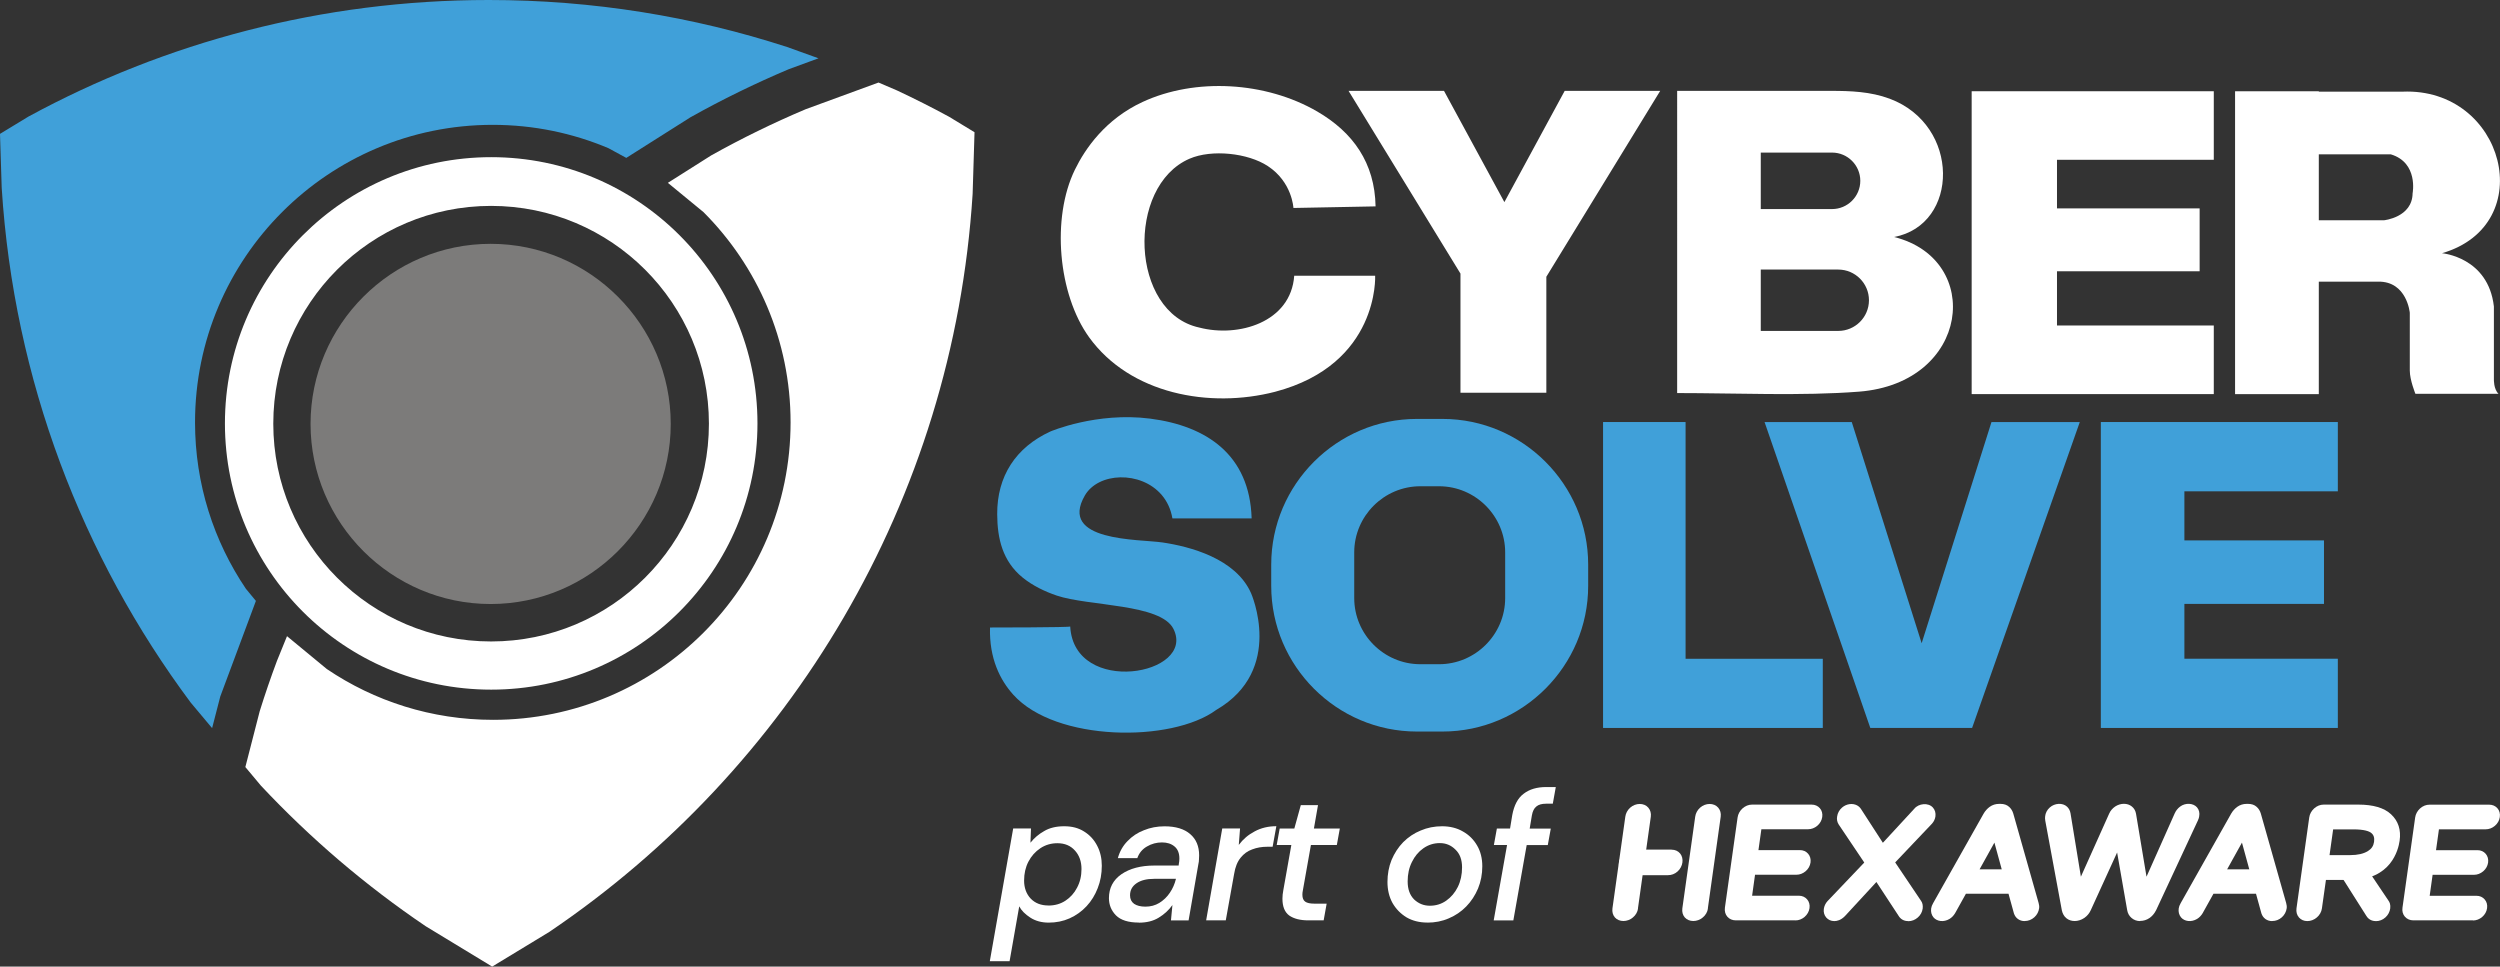<?xml version="1.0" encoding="UTF-8"?>
<svg id="Layer_2" data-name="Layer 2" xmlns="http://www.w3.org/2000/svg" viewBox="0 0 409.92 158.49">
  <rect x="0" y="0" width="409.92" height="158.49" fill="#333333" stroke="none"/>
  <defs>
    <style>
      .cls-1, .cls-2 {
        fill: #fff;
      }

      .cls-2, .cls-3, .cls-4 {
        fill-rule: evenodd;
      }

      .cls-3 {
        fill: #40a0d9;
      }

      .cls-4 {
        fill: #7c7b7a;
      }
    </style>
  </defs>
  <g id="Layer_2-2" data-name="Layer 2">
    <g>
      <g>
        <path class="cls-2" d="M225.55,33.84l-13.47.26s-.19-4.24-4.2-6.87c-3.27-2.15-9.19-2.78-12.83-1.21-10.44,4.51-9.75,25.25,1.6,27.69,6.4,1.67,15.02-.85,15.56-8.5h13.27s.72,14.52-16.41,19.03c-10.71,2.77-23.76.39-30.5-8.95-5.08-7.05-6.19-19.55-2.32-27.47,1.69-3.47,5.01-8.28,11.09-11.1,8.64-4.01,20.19-3.35,28.64,1.56,5.88,3.42,9.44,8.43,9.57,15.55Z"/>
        <polygon class="cls-2" points="239.47 64.4 253.55 64.4 253.55 45.38 272.22 14.9 256.56 14.9 246.67 33.14 236.77 14.9 221.12 14.9 239.47 44.86 239.47 64.4"/>
        <path class="cls-2" d="M275,14.9h25.18c3.23,0,6.5.11,9.65,1.28,11.66,4.34,11.45,20.66.75,22.68,14.7,3.68,12.45,23.94-5.77,25.36-9.35.73-20.26.23-29.81.23V14.9h0ZM288.71,44.19v10.07h12.71c2.77,0,5.03-2.26,5.03-5.03h0c0-2.77-2.26-5.03-5.03-5.03h-12.71ZM288.71,25.02v9.26h11.69c2.55,0,4.63-2.08,4.63-4.63h0c0-2.55-2.08-4.63-4.63-4.63h-11.69Z"/>
        <polygon class="cls-2" points="323.29 14.96 326.85 14.96 337.28 14.96 362.99 14.96 362.99 26.2 337.28 26.2 337.28 34.17 360.67 34.17 360.67 44.48 337.28 44.48 337.28 53.37 362.99 53.37 362.99 64.62 337.28 64.62 326.85 64.62 323.29 64.62 323.29 14.96"/>
        <path class="cls-2" d="M366.48,14.96h13.73v.07h13.71c16.76-.72,22.59,21.8,6.49,26.49,0,0,7.59.63,8.51,8.74v11.95s-.06,1.56.75,2.36h-13.62s-.92-2.25-.92-3.8v-9.48s-.46-5.17-5.17-5.11h-9.75v18.44h-13.73V14.96h0ZM380.21,25.32v10.8h10.67s4.66-.46,4.71-4.43c0,0,.98-5-3.56-6.38h-11.82Z"/>
        <polygon class="cls-3" points="262.85 69.2 276.38 69.2 276.38 108.02 298.88 108.02 298.88 119.36 276.38 119.36 267.48 119.36 262.85 119.36 262.85 69.2"/>
        <polygon class="cls-3" points="344.47 69.2 347.96 69.2 358.17 69.2 383.33 69.2 383.33 80.56 358.17 80.56 358.17 88.61 381.06 88.61 381.06 99.02 358.17 99.02 358.17 108.01 383.33 108.01 383.33 119.36 358.17 119.36 347.96 119.36 344.47 119.36 344.47 69.2"/>
        <polygon class="cls-3" points="306.67 119.36 323.36 119.36 341.02 69.2 326.54 69.2 315.09 105.47 303.63 69.2 289.33 69.2 306.67 119.36"/>
        <path class="cls-3" d="M232.32,68.69h4.21c13.13,0,23.88,10.74,23.88,23.88v3.5c0,13.13-10.74,23.88-23.88,23.88h-4.21c-13.13,0-23.88-10.74-23.88-23.88v-3.5c0-13.13,10.74-23.88,23.88-23.88h0ZM232.89,79.73c-5.96,0-10.84,4.88-10.84,10.84v7.5c0,5.96,4.88,10.84,10.84,10.84h3.07c5.96,0,10.84-4.88,10.84-10.84v-7.5c0-5.96-4.88-10.84-10.84-10.84h-3.07Z"/>
        <path class="cls-3" d="M175.48,102.72c.64,11.51,20.71,7.97,16.93.4-2.08-4.16-13.94-3.7-19.15-5.47-1.85-.63-3.88-1.57-5.59-2.96-3.28-2.68-4.14-6.37-4.16-10.38-.03-6.23,3.04-10.95,8.72-13.56,0,0,7.57-3.24,16.36-2.11,9.25,1.19,16.33,5.93,16.64,16.36h-12.99c-1.06-6.21-7.91-7.97-11.99-5.92-.99.5-1.82,1.22-2.36,2.15-4.41,7.61,8.89,7.15,12.69,7.71,4.56.67,12.04,2.64,14.55,8.31,0,0,5.59,12.6-5.7,19.15-7.29,5.39-26.33,5.26-33.29-2.5-2.15-2.39-3.95-5.93-3.81-11.01,0,0,13.17,0,13.17-.17Z"/>
        <g>
          <path class="cls-1" d="M162.3,157.59l3.83-21.75h2.92l-.09,2.34c.61-.77,1.36-1.41,2.25-1.91.89-.53,1.98-.79,3.28-.79s2.34.28,3.25.85c.93.57,1.65,1.35,2.16,2.34.51.97.76,2.07.76,3.28,0,1.32-.22,2.54-.67,3.68-.43,1.11-1.03,2.1-1.82,2.95-.79.85-1.72,1.52-2.79,2-1.05.47-2.2.7-3.43.7-1.15,0-2.16-.27-3.01-.82-.85-.55-1.46-1.16-1.82-1.85l-1.58,8.99h-3.22ZM171.9,148.48c1.05,0,1.98-.26,2.79-.79.81-.53,1.45-1.24,1.91-2.13.49-.91.73-1.93.73-3.07,0-1.22-.35-2.22-1.06-3.01-.71-.81-1.67-1.22-2.89-1.22-1.03,0-1.96.27-2.79.82-.83.55-1.49,1.29-1.97,2.22-.47.91-.7,1.94-.7,3.1s.36,2.18,1.09,2.95c.73.75,1.69,1.12,2.89,1.12Z"/>
          <path class="cls-1" d="M186.72,151.27c-1.7,0-2.95-.39-3.74-1.18-.77-.79-1.15-1.73-1.15-2.82,0-1.66.68-2.97,2.04-3.92,1.38-.95,3.19-1.43,5.44-1.43h3.95l.03-.27c.06-.28.09-.58.09-.88,0-.87-.26-1.53-.79-1.97-.53-.45-1.22-.67-2.07-.67s-1.71.22-2.46.67c-.75.43-1.28,1.06-1.58,1.91h-3.19c.3-1.09.83-2.03,1.58-2.79.75-.79,1.65-1.39,2.7-1.79,1.05-.43,2.18-.64,3.37-.64,1.84,0,3.25.43,4.22,1.28.97.83,1.46,1.99,1.46,3.49,0,.22-.01.46-.03.7,0,.22-.03.46-.09.7l-1.61,9.26h-2.89l.24-2.52c-.59.83-1.34,1.52-2.25,2.07-.89.55-1.98.82-3.28.82ZM187.81,148.66c.85,0,1.61-.2,2.28-.61.69-.43,1.27-.98,1.73-1.67.47-.69.8-1.45,1-2.28h-3.58c-1.22,0-2.18.24-2.89.73-.71.49-1.06,1.14-1.06,1.97,0,.61.22,1.07.67,1.4.45.3,1.06.46,1.85.46Z"/>
          <path class="cls-1" d="M197.77,150.91l2.64-15.07h2.92l-.21,2.7c.69-.93,1.56-1.67,2.61-2.22,1.05-.57,2.24-.85,3.55-.85l-.61,3.37h-.88c-.89,0-1.71.14-2.46.43-.75.26-1.39.72-1.91,1.37-.53.65-.88,1.53-1.06,2.64l-1.37,7.62h-3.22Z"/>
          <path class="cls-1" d="M214.53,150.91c-1.32,0-2.36-.26-3.13-.79-.75-.55-1.12-1.47-1.12-2.76,0-.45.05-.92.15-1.43l1.31-7.38h-2.4l.49-2.7h2.4l1.06-3.83h2.82l-.67,3.83h4.25l-.49,2.7h-4.25l-1.31,7.38c-.06.28-.09.54-.09.76,0,.55.15.93.46,1.15.3.22.81.33,1.52.33h2l-.49,2.73h-2.52Z"/>
          <path class="cls-1" d="M234.03,151.27c-1.28,0-2.41-.28-3.4-.85-.97-.59-1.74-1.38-2.31-2.37-.55-1.01-.82-2.16-.82-3.43s.22-2.5.67-3.61c.47-1.11,1.1-2.09,1.91-2.92.83-.83,1.78-1.47,2.86-1.91,1.09-.47,2.27-.7,3.52-.7s2.43.28,3.4.85c.99.55,1.77,1.32,2.34,2.31.57.97.85,2.11.85,3.4s-.23,2.51-.7,3.65c-.47,1.11-1.11,2.1-1.94,2.95-.81.83-1.76,1.48-2.86,1.94-1.07.47-2.25.7-3.52.7ZM234.45,148.51c.99,0,1.88-.27,2.67-.82.81-.57,1.45-1.32,1.91-2.25.47-.95.7-2.03.7-3.22,0-1.26-.36-2.23-1.09-2.92-.71-.71-1.56-1.06-2.55-1.06s-1.89.28-2.7.85c-.79.55-1.42,1.3-1.88,2.25-.47.93-.7,1.99-.7,3.19,0,1.25.35,2.24,1.06,2.95.73.69,1.59,1.03,2.58,1.03Z"/>
          <path class="cls-1" d="M244.92,150.91l2.19-12.36h-2.16l.49-2.7h2.16l.36-2.19c.3-1.64.93-2.82,1.88-3.52.95-.73,2.18-1.09,3.68-1.09h1.58l-.49,2.73h-1.09c-.71,0-1.25.15-1.61.46-.36.28-.61.77-.73,1.46l-.36,2.16h3.46l-.49,2.7h-3.46l-2.19,12.36h-3.22Z"/>
        </g>
        <g>
          <path class="cls-1" d="M268.59,148.95c-.08.58-.37,1.09-.85,1.49-.91.77-2.26.77-2.95-.01-.34-.4-.47-.9-.4-1.48l2.11-15.04c.08-.56.35-1.07.79-1.47.91-.82,2.29-.82,2.98-.01.34.4.49.92.41,1.49l-2.11,15.04h0Z"/>
          <path class="cls-1" d="M280.05,148.95c-.08.58-.37,1.09-.85,1.49-.91.77-2.26.77-2.95-.01-.34-.4-.47-.9-.4-1.48l2.11-15.04c.08-.56.35-1.07.79-1.47.91-.82,2.29-.82,2.98-.01.34.4.49.92.41,1.49l-2.11,15.04h0Z"/>
          <path class="cls-1" d="M274.09,139.32c.58,0,1.06.22,1.4.63.66.8.47,2.16-.43,2.95-.45.4-.99.6-1.56.6h-6.24c-.56,0-1.04-.2-1.39-.59-.71-.79-.51-2.17.4-2.98.46-.4,1.01-.62,1.57-.62h6.24Z"/>
          <path class="cls-1" d="M294.39,150.91h-9.77c-.57,0-1.05-.21-1.39-.6s-.47-.9-.4-1.48l2.08-14.79c.08-.57.36-1.07.8-1.48.46-.41,1-.63,1.57-.63h9.77c.55,0,1.02.21,1.35.59s.47.88.39,1.44c-.08.56-.36,1.06-.81,1.44-.44.37-.96.57-1.5.57h-7.67l-.48,3.42h6.79c.55,0,1.01.2,1.35.59s.47.89.4,1.44c-.08.56-.36,1.06-.81,1.44-.44.37-.96.57-1.5.57h-6.79l-.48,3.44h7.67c.55,0,1.02.21,1.35.6.33.38.47.88.39,1.44-.08.56-.36,1.05-.81,1.44-.44.37-.96.57-1.5.57"/>
          <path class="cls-1" d="M312.86,151.03c-.67,0-1.22-.31-1.55-.86l-3.64-5.55-5.16,5.59c-.66.68-1.31.82-1.74.82-.54,0-1-.21-1.33-.59h0c-.33-.39-.46-.88-.39-1.41.07-.47.27-.91.6-1.27l6.03-6.33-4.2-6.25c-.25-.4-.33-.83-.25-1.3.08-.57.36-1.07.8-1.46.7-.61,1.7-.77,2.46-.37.29.16.5.36.66.61l3.58,5.53,5.16-5.59c.7-.86,2.28-1.04,3.04-.19.35.39.49.89.42,1.45-.06.43-.25.84-.55,1.18l-6.05,6.37,4.24,6.3c.23.31.33.75.27,1.26-.08.57-.35,1.07-.79,1.46-.45.4-.99.62-1.59.62"/>
          <path class="cls-1" d="M331.99,151.03c-.42,0-.79-.11-1.11-.34-.32-.23-.53-.54-.66-.92l-.89-3.23h-6.98l-1.78,3.2c-.25.41-.55.72-.92.94-.94.56-2.05.42-2.63-.27h0c-.32-.4-.45-.9-.37-1.46.04-.27.14-.55.32-.86l8.28-14.68c.26-.45.6-.82.99-1.11.46-.33.98-.49,1.55-.49h.24c.57,0,1.04.16,1.4.49.33.29.55.66.68,1.09l4.16,14.68c.09.33.12.6.08.87-.08.56-.35,1.07-.78,1.46-.46.41-1,.62-1.59.62M324.58,142.54h3.64l-1.2-4.38-2.43,4.38h0Z"/>
          <path class="cls-1" d="M350.92,151.03c-.54,0-1.03-.18-1.41-.51-.39-.33-.63-.76-.72-1.29l-1.65-9.45-4.32,9.46c-.23.51-.59.95-1.07,1.28-.98.66-2.19.66-2.94.03-.36-.3-.61-.73-.73-1.27l-2.72-14.71c-.05-.3-.05-.52-.02-.72.05-.53.31-1.06.77-1.46.8-.71,2.09-.8,2.82-.12.3.28.49.64.57,1.09l1.7,10.39,4.63-10.33c.2-.47.55-.88.99-1.18.9-.59,2.02-.59,2.74,0,.37.3.6.71.68,1.19l1.72,10.32,4.62-10.38c.2-.45.5-.82.88-1.11.88-.67,2.17-.59,2.78.12.34.4.47.92.35,1.52-.02.14-.08.36-.2.62l-6.85,14.71c-.29.57-.65.99-1.1,1.3-.47.32-.99.47-1.52.47"/>
          <path class="cls-1" d="M372.57,151.03c-.42,0-.79-.11-1.11-.34-.32-.23-.53-.54-.66-.92l-.89-3.23h-6.97l-1.78,3.2c-.25.41-.55.72-.92.94-.94.56-2.05.42-2.63-.27h0c-.32-.4-.45-.9-.37-1.46.04-.27.14-.55.32-.86l8.28-14.68c.26-.45.6-.82.99-1.11.46-.33.98-.49,1.55-.49h.24c.57,0,1.04.16,1.4.49.33.29.55.66.68,1.09l4.16,14.68c.09.33.12.6.08.87-.08.56-.35,1.07-.78,1.46-.46.41-1,.62-1.59.62M365.17,142.54h3.64l-1.2-4.38-2.43,4.38h0Z"/>
          <path class="cls-1" d="M389.55,151.03c-.67,0-1.22-.31-1.55-.86l-6.15-9.71,4.9-.05,4.9,7.29c.16.2.35.62.27,1.26-.08.56-.35,1.07-.78,1.46-.45.41-.99.62-1.59.62"/>
          <path class="cls-1" d="M378.34,151.03c-.57,0-1.05-.21-1.39-.6-.34-.4-.47-.9-.4-1.48l2.09-14.91c.08-.57.36-1.07.8-1.48.46-.41,1-.63,1.57-.63h5.68c2.43,0,4.24.53,5.37,1.59,1.18,1.1,1.66,2.56,1.4,4.34-.21,1.51-1.42,6.42-8.02,6.42h-4.06l-.66,4.67c-.08.58-.37,1.09-.84,1.49-.46.39-.99.59-1.56.59M381.96,140.21h3.43c1.19,0,2.16-.22,2.87-.66.6-.37.91-.84,1.01-1.52.09-.66-.05-1.12-.46-1.45-.33-.27-1.11-.59-2.95-.59h-3.3l-.59,4.22h0Z"/>
          <path class="cls-1" d="M405.49,150.91h-9.77c-.57,0-1.05-.21-1.4-.61-.34-.4-.47-.9-.39-1.47l2.08-14.79c.08-.56.36-1.07.79-1.47.46-.42,1-.63,1.58-.63h9.77c.55,0,1.02.21,1.35.59.33.38.47.88.39,1.44-.08.56-.36,1.06-.81,1.44-.44.37-.96.57-1.5.57h-7.67l-.48,3.42h6.79c.55,0,1.01.2,1.35.59s.47.89.4,1.44c-.08.56-.36,1.06-.81,1.44-.44.37-.96.57-1.5.57h-6.79l-.48,3.44h7.67c.55,0,1.02.21,1.35.6.33.38.47.88.39,1.44s-.36,1.06-.81,1.44c-.44.37-.96.57-1.5.57"/>
        </g>
      </g>
      <g>
        <path class="cls-3" d="M80.14,0c17.07,0,33.52,2.71,48.93,7.71l5.14,1.85-4.86,1.78c-5.54,2.34-10.94,4.98-16.15,7.9l-10.51,6.65-2.92-1.59c-5.84-2.47-12.26-3.83-18.99-3.83-26.95,0-48.8,21.85-48.8,48.79,0,10.11,3.08,19.49,8.34,27.28l1.64,1.99-5.84,15.67-1.34,5.19-3.51-4.19C13.5,91.34,2.28,62.34.28,30.82l-.28-8.87,4.69-2.85C27.11,6.93,52.81,0,80.14,0Z"/>
        <path class="cls-2" d="M144.04,13.53l3.04,1.3c2.9,1.36,5.76,2.8,8.55,4.32l4.16,2.53-.31,10.11c-3.19,50.39-29.99,94.38-69.44,121.03l-9.34,5.67-10.87-6.6c-9.87-6.67-18.93-14.41-27.05-23.07l-2.55-3.05,2.35-9.14c.87-2.79,1.81-5.54,2.83-8.26l1.65-4.06,6.53,5.39c7.78,5.26,17.16,8.33,27.26,8.33,26.94,0,48.78-21.83,48.78-48.77,0-13.46-5.46-25.65-14.28-34.48l-5.84-4.8,7.11-4.5c5.01-2.8,10.18-5.33,15.51-7.58l11.93-4.37h0ZM80.54,25.77c-24.11,0-43.66,19.54-43.66,43.66s19.54,43.65,43.66,43.65,43.66-19.54,43.66-43.65-19.55-43.66-43.66-43.66h0ZM80.52,33.76c-19.71,0-35.71,15.99-35.71,35.71s15.99,35.71,35.71,35.71,35.72-15.99,35.72-35.71-15.99-35.71-35.72-35.71Z"/>
        <path class="cls-4" d="M80.45,99.04c16.26,0,29.53-13.27,29.53-29.53s-13.27-29.53-29.53-29.53-29.53,13.27-29.53,29.53,13.27,29.53,29.53,29.53Z"/>
      </g>
    </g>
  </g>
</svg>